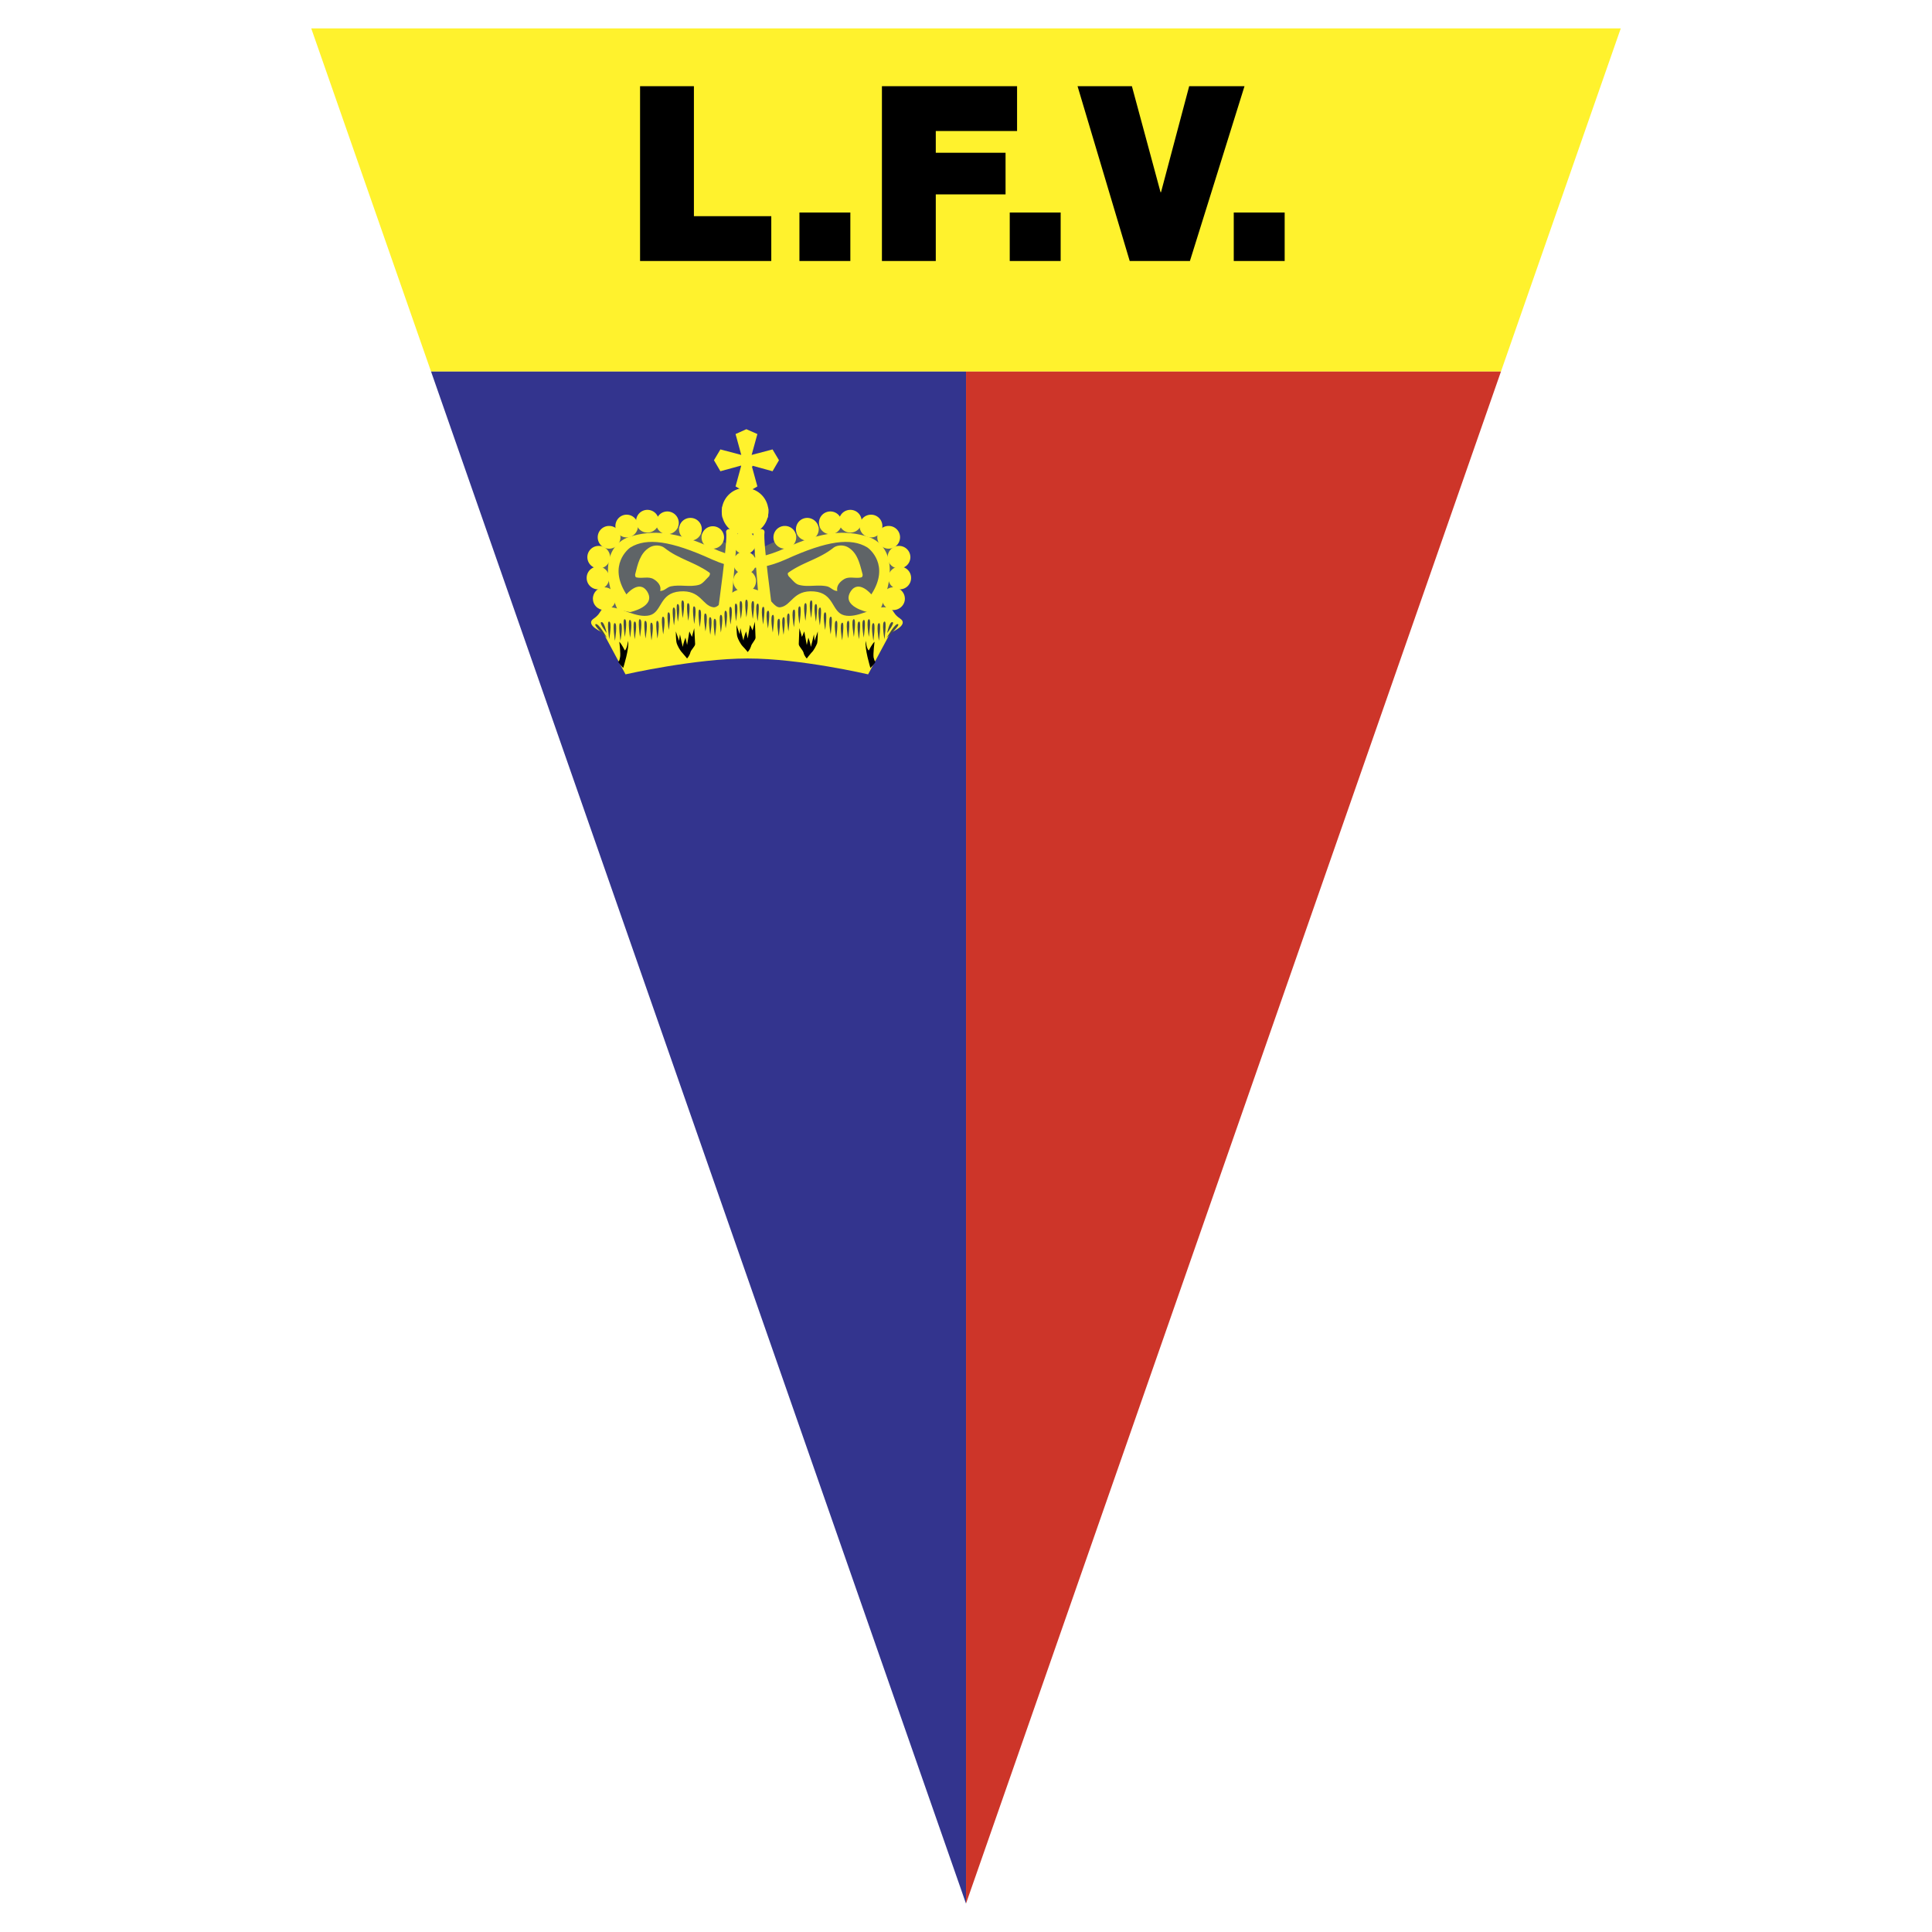 <svg xmlns="http://www.w3.org/2000/svg" width="2500" height="2500" viewBox="0 0 192.756 192.756"><g fill-rule="evenodd" clip-rule="evenodd"><path fill="#fff" d="M0 0h192.756v192.756H0V0z"/><path fill="#fff22d" d="M149.75 37.069l11.953-34.235H31.053l11.953 34.235H149.75z"/><path fill="#cd3529" d="M96.38 37.069v152.847l53.37-152.847H96.38z"/><path fill="#33348e" d="M43.007 37.069l53.371 152.853V37.069H43.007z"/><path d="M63.859 8.6h5.373v12.969h7.719v4.47H63.859V8.6zM79.759 21.203h5.08v4.836h-5.08v-4.836zM87.99 8.6h13.483v4.469h-8.11v2.174h6.961v4.153h-6.961v6.643H87.99V8.6zM100.742 21.203h5.08v4.836h-5.08v-4.836zM118.719 26.039h-6.008L107.508 8.6h5.422l2.857 10.576h.049L118.645 8.6h5.519l-5.445 17.439zM123.092 21.203h5.08v4.836h-5.08v-4.836z"/><path d="M88.607 60.587s2.864-5.089.229-6.602c-2.613-1.512-4.379-2.68-10.178-.481-4.378 1.674-3.667 2.154-3.667 2.154l-.069 6.373 13.524-.321.161-1.123z" fill="#5f6467"/><path d="M74.991 55.659c.207.023 1.605-.16 3.392-.987 3.713-1.694 5.959-1.81 8.207-1.121 1.284.39 3.438 2.038 1.238 7.267l-1.261.252s-2.658-.551-1.696-2.063c.803-1.238 2.063.297 2.063.297 1.903-2.934-.23-4.586-.413-4.696-1.605-.965-3.964-.69-8.137 1.213-1.879.825-3.048.87-3.552.802l.159-.964z" fill="#fff22d"/><path d="M78.314 54.741a1.134 1.134 0 0 1-1.146-1.146 1.13 1.13 0 0 1 1.146-1.121c.619 0 1.124.504 1.124 1.121a1.13 1.13 0 0 1-1.124 1.146zM80.537 53.94a1.13 1.13 0 0 1-1.123-1.146c0-.619.504-1.123 1.123-1.123.62 0 1.147.504 1.147 1.123 0 .643-.527 1.146-1.147 1.146zM82.854 53.299a1.13 1.13 0 0 1-1.146-1.125c0-.642.503-1.146 1.146-1.146a1.13 1.13 0 0 1 1.123 1.146c0 .619-.505 1.125-1.123 1.125z" fill="#fff22d"/><path d="M84.848 53.138a1.132 1.132 0 0 1-1.147-1.123c0-.643.505-1.147 1.147-1.147a1.13 1.13 0 0 1 1.123 1.147 1.127 1.127 0 0 1-1.123 1.123z" fill="#fff22d"/><path d="M86.91 53.617a1.128 1.128 0 0 1-1.146-1.123c0-.641.504-1.145 1.146-1.145a1.13 1.13 0 0 1 1.124 1.145c0 .622-.505 1.123-1.124 1.123z" fill="#fff22d"/><path d="M88.652 54.741a1.13 1.13 0 0 1-1.123-1.146c0-.617.505-1.121 1.123-1.121a1.13 1.13 0 0 1 1.146 1.121c0 .643-.505 1.146-1.146 1.146z" fill="#fff22d"/><path d="M89.684 56.714a1.127 1.127 0 0 1-1.124-1.126c0-.617.505-1.122 1.124-1.122a1.13 1.13 0 0 1 1.146 1.122 1.132 1.132 0 0 1-1.146 1.126z" fill="#fff22d"/><path d="M89.776 58.799a1.135 1.135 0 0 1-1.147-1.147c0-.619.504-1.121 1.147-1.121.618 0 1.123.501 1.123 1.121a1.13 1.13 0 0 1-1.123 1.147z" fill="#fff22d"/><path d="M89.133 60.863a1.126 1.126 0 0 1-1.123-1.123c0-.644.504-1.146 1.123-1.146.621 0 1.146.502 1.146 1.146 0 .617-.526 1.123-1.146 1.123zM83.542 58.96c-.117-.505.251-.918.664-1.17.527-.321 1.122-.044 1.72-.183.16-.046.137-.253.137-.299-.276-1.008-.481-2.108-1.421-2.683-.481-.298-1.146-.252-1.513.045-1.42 1.124-3.048 1.423-4.492 2.477-.092.092 0 .275.069.368.321.296.596.709.963.824.916.275 1.879-.045 2.841.162.388.093.617.459 1.032.459z" fill="#fff22d"/><path d="M60.826 60.587s-2.866-5.089-.229-6.602c2.612-1.512 4.354-2.68 10.177-.481 4.378 1.674 3.667 2.154 3.667 2.154l.069 6.373-13.525-.321-.159-1.123z" fill="#5f6467"/><path d="M74.44 55.659c-.205.023-1.604-.16-3.392-.987-3.712-1.694-5.959-1.81-8.229-1.121-1.26.39-3.415 2.038-1.215 7.267l1.261.252s2.66-.551 1.698-2.063c-.804-1.238-2.063.297-2.063.297-1.903-2.934.229-4.586.412-4.696 1.604-.965 3.965-.69 8.136 1.213 1.858.825 3.027.87 3.554.802l-.162-.964z" fill="#fff22d"/><path d="M71.117 54.741a1.13 1.13 0 0 0 1.123-1.146 1.124 1.124 0 0 0-2.247 0 1.131 1.131 0 0 0 1.124 1.146zM68.893 53.94a1.13 1.13 0 0 0 1.125-1.146c0-.619-.505-1.123-1.125-1.123a1.13 1.13 0 0 0-1.146 1.123c0 .643.504 1.146 1.146 1.146zM66.578 53.299c.619 0 1.146-.505 1.146-1.125a1.15 1.15 0 0 0-1.146-1.146c-.619 0-1.122.504-1.122 1.146 0 .619.503 1.125 1.122 1.125z" fill="#fff22d"/><path d="M64.585 53.138a1.13 1.13 0 0 0 1.145-1.123c0-.643-.503-1.147-1.145-1.147a1.13 1.13 0 0 0-1.124 1.147c0 .617.504 1.123 1.124 1.123z" fill="#fff22d"/><path d="M62.521 53.617c.62 0 1.125-.501 1.125-1.123a1.13 1.13 0 0 0-1.125-1.145c-.619 0-1.123.503-1.123 1.145 0 .622.504 1.123 1.123 1.123z" fill="#fff22d"/><path d="M60.78 54.741a1.13 1.13 0 0 0 1.123-1.146c0-.617-.504-1.121-1.123-1.121a1.13 1.13 0 0 0-1.146 1.121 1.133 1.133 0 0 0 1.146 1.146z" fill="#fff22d"/><path d="M59.724 56.714a1.13 1.13 0 0 0 1.146-1.126 1.13 1.13 0 0 0-1.146-1.122c-.618 0-1.123.505-1.123 1.122a1.127 1.127 0 0 0 1.123 1.126z" fill="#fff22d"/><path d="M59.657 58.799a1.13 1.13 0 0 0 1.123-1.147 1.123 1.123 0 0 0-2.247 0 1.13 1.13 0 0 0 1.124 1.147z" fill="#fff22d"/><path d="M60.298 60.863c.619 0 1.123-.505 1.123-1.123 0-.644-.504-1.146-1.123-1.146-.642 0-1.146.502-1.146 1.146 0 .617.505 1.123 1.146 1.123zM65.868 58.96c.138-.505-.229-.918-.641-1.17-.528-.321-1.124-.044-1.742-.183-.138-.046-.115-.253-.115-.299.252-1.008.481-2.108 1.422-2.683.481-.298 1.145-.252 1.512.045 1.421 1.124 3.049 1.423 4.493 2.477.092.092 0 .275-.069.368-.321.296-.597.709-.962.824-.917.275-1.879-.045-2.842.162-.391.093-.62.459-1.056.459zM72.447 53.116c-.069-.345.481-.553 1.123.067l-.573 6.695-1.352.959s.962-6.851.802-7.721zM76.275 53.116c.044-.345-.482-.553-1.124.067l.55 6.695 1.352.959s-.94-6.851-.778-7.721z" fill="#fff22d"/><path d="M74.304 55.292a1.13 1.13 0 0 0 1.122-1.148c0-.618-.504-1.122-1.122-1.122-.62 0-1.146.504-1.146 1.122a1.15 1.15 0 0 0 1.146 1.148z" fill="#fff22d"/><path d="M74.304 57.287a1.13 1.13 0 0 0 1.122-1.146c0-.619-.504-1.122-1.122-1.122-.62 0-1.146.503-1.146 1.122a1.15 1.15 0 0 0 1.146 1.146z" fill="#fff22d"/><path d="M74.304 59.121c.618 0 1.122-.527 1.122-1.148 0-.618-.504-1.122-1.122-1.122-.62 0-1.146.504-1.146 1.122 0 .621.526 1.148 1.146 1.148zM74.325 53.366a2.332 2.332 0 0 0 2.339-2.338 2.334 2.334 0 0 0-2.339-2.339c-1.282 0-2.315 1.056-2.315 2.339 0 1.285 1.033 2.338 2.315 2.338z" fill="#fff22d"/><path d="M73.914 48.783s-.161 1.192-.161 1.421c0 0-1.421.16-1.695.366 0 0-.047.665.022 1.077 0 0 1.673-.207 2.27-.207s2.247.207 2.247.207.137-.847.023-1.031l-1.422-.367s-.251-1.309-.366-1.467c-.001.001-.392-.252-.918.001z" fill="#fff22d"/><path fill="#fff22d" d="M74.464 49.174l1.1-.644-.573-2.086 2.086.572.641-1.099-.641-1.079-2.086.551.573-2.084-1.1-.483-1.077.483.571 2.084-2.084-.551-.642 1.079.642 1.099 2.084-.572-.571 2.086 1.077.644z"/><path fill="#fff22d" d="M74.28 45.161l.894.388-.092.987-.962.208-.504-.849.664-.734zM74.602 65.697c5.249 0 12.01 1.583 12.01 1.583l2.225-4.149s1.924-.781.962-1.421c-.962-.641-.482-1.123-1.604-1.123-1.1 0-2.705 1.123-3.965.802-1.284-.32-.964-2.222-3.026-2.383-2.086-.161-2.224 1.42-3.347 1.581-.825.138-1.26-1.903-3.3-1.903-2.063 0-2.59 2.018-3.392 1.903-1.101-.161-1.238-1.742-3.324-1.581-2.086.161-1.765 2.063-3.025 2.383-1.284.321-2.865-.802-3.988-.802-1.124 0-.642.482-1.583 1.123-.962.64.941 1.421.941 1.421l2.223 4.149c-.002.001 6.944-1.583 12.193-1.583z"/><path d="M73.478 62.35s0 .942.092 1.193c.068.229.298.71.55.962.229.229.482.55.482.55s.229-.251.32-.55c.069-.319.458-.641.458-.893 0-.23-.068-1.581-.068-1.581l-.23.869-.251-.551-.229 1.354-.162-.71s-.252.618-.252.87c0 .23-.32-1.191-.32-1.191l-.068.619-.322-.941zM62.178 66.641s.641-1.997.482-2.706c0 0-.092.8-.321.961 0 0-.321-.642-.551-.87 0 0 .161 1.26.069 1.581-.069.32-.069.32-.16.389-.07.091.481.645.481.645zM67.427 62.995s0 .94.092 1.192c.069.228.321.709.55.938.229.254.481.573.481.573s.229-.25.321-.573c.068-.319.482-.618.482-.87 0-.228-.092-1.581-.092-1.581l-.229.87-.252-.549-.229 1.353-.16-.734s-.252.641-.252.893c0 .229-.298-1.214-.298-1.214l-.092.643-.322-.941zM86.841 66.641s-.618-1.997-.458-2.706c0 0 .068.8.298.961 0 0 .319-.642.572-.87 0 0-.16 1.26-.091 1.581.091.32.091.32.16.389.093.091-.481.645-.481.645zM81.592 62.995s0 .94-.069 1.192c-.091.228-.32.709-.572.938-.229.254-.458.573-.458.573s-.252-.25-.32-.573c-.092-.319-.481-.618-.481-.87 0-.228.067-1.581.067-1.581l.253.87.229-.549.252 1.353.161-.734s.228.641.228.893c0 .229.322-1.214.322-1.214l.067.643.321-.941z"/><path d="M60.78 63.773s-.253-1.764-.022-1.764c.343 0 .022 1.764.022 1.764zM61.352 63.935s-.274-1.768-.022-1.768c.32 0 .022 1.768.022 1.768zM61.902 63.935s-.252-1.768-.023-1.768c.345 0 .023 1.768.023 1.768zM62.338 63.543s-.253-1.766-.023-1.766c.345.001.023 1.766.023 1.766zM62.865 63.613s-.274-1.765-.022-1.765c.32 0 .022 1.765.022 1.765zM63.324 63.773s-.253-1.764 0-1.764c.322 0 0 1.764 0 1.764zM63.851 63.543s-.251-1.766-.023-1.766c.343.001.023 1.766.023 1.766zM64.402 63.705s-.253-1.766-.023-1.766c.343 0 .023 1.766.023 1.766zM64.997 63.887s-.253-1.765-.021-1.765c.342.001.021 1.765.021 1.765zM65.592 63.705s-.251-1.766-.022-1.766c.344 0 .022 1.766.022 1.766zM66.717 62.856s-.253-1.765-.024-1.765c.344 0 .024 1.765.024 1.765zM67.243 62.397s-.275-1.787-.023-1.787c.321 0 .023 1.787.023 1.787zM67.632 62.032s-.252-1.767-.022-1.767c.344 0 .022 1.767.022 1.767zM68.114 61.665s-.275-1.764-.022-1.764c.344 0 .022 1.764.022 1.764zM68.664 61.939s-.252-1.766-.022-1.766c.343 0 .022 1.766.022 1.766zM69.261 62.261s-.252-1.767-.024-1.767c.345 0 .024 1.767.024 1.767zM69.81 62.581s-.251-1.764-.022-1.764c.343 0 .022 1.764.022 1.764zM70.384 62.995s-.276-1.79-.023-1.79c.344 0 .023 1.79.023 1.79zM71.92 63.107s-.252-1.764 0-1.764c.32 0 0 1.764 0 1.764zM70.864 63.336s-.273-1.763-.021-1.763c.321 0 .021 1.763.021 1.763zM71.323 63.498s-.252-1.764-.022-1.764c.344 0 .022 1.764.022 1.764zM60.55 63.635s-1.331-1.215-1.146-1.351c.275-.229 1.146 1.351 1.146 1.351zM60.527 63.153s-.755-.963-.551-1.076c.299-.138.551 1.076.551 1.076zM72.401 62.695s-.252-1.764-.022-1.764c.342 0 .022 1.764.022 1.764zM72.882 62.306s-.252-1.766-.022-1.766c.343.001.022 1.766.022 1.766zM73.432 61.985s-.252-1.766-.023-1.766c.343 0 .023 1.766.023 1.766zM73.914 61.756s-.251-1.789-.022-1.789c.343 0 .022 1.789.022 1.789zM66.166 63.292s-.274-1.766-.022-1.766c.343 0 .022 1.766.022 1.766zM74.464 61.595s-.253-1.765 0-1.765c.321 0 0 1.765 0 1.765zM88.24 63.773s.252-1.764.023-1.764c-.345 0-.023 1.764-.023 1.764zM87.689 63.935s.253-1.768.023-1.768c-.343 0-.023 1.768-.023 1.768zM87.139 63.935s.253-1.768 0-1.768c-.32 0 0 1.768 0 1.768zM86.682 63.543s.274-1.766.021-1.766c-.319.001-.021 1.766-.021 1.766zM86.177 63.613s.251-1.765.022-1.765c-.344 0-.022 1.765-.022 1.765zM85.696 63.773s.252-1.764.022-1.764c-.343 0-.022 1.764-.022 1.764zM85.191 63.543s.251-1.766 0-1.766c-.321.001 0 1.766 0 1.766zM84.618 63.705s.251-1.766.022-1.766c-.343 0-.022 1.766-.022 1.766zM84.022 63.887s.251-1.765.022-1.765c-.343.001-.022 1.765-.022 1.765zM83.425 63.705s.252-1.766.023-1.766c-.343 0-.023 1.766-.023 1.766zM82.876 63.292s.251-1.766.022-1.766c-.342 0-.022 1.766-.022 1.766zM82.327 62.856s.251-1.765 0-1.765c-.322 0 0 1.765 0 1.765zM81.797 62.397s.253-1.787.024-1.787c-.343 0-.024 1.787-.024 1.787zM81.408 62.032s.253-1.767 0-1.767c-.32 0 0 1.767 0 1.767zM80.927 61.665s.254-1.764.023-1.764c-.343 0-.023 1.764-.023 1.764zM80.354 61.939s.275-1.766.022-1.766c-.32 0-.022 1.766-.022 1.766zM79.758 62.261s.275-1.767.022-1.767c-.32 0-.022 1.767-.022 1.767zM79.208 62.581s.253-1.764.023-1.764c-.344 0-.023 1.764-.023 1.764zM78.658 62.995s.251-1.79.023-1.79c-.344 0-.023 1.79-.023 1.79zM77.099 63.107s.253-1.764.024-1.764c-.344 0-.024 1.764-.024 1.764zM78.177 63.336s.252-1.763.023-1.763c-.345 0-.023 1.763-.023 1.763zM77.696 63.498s.252-1.764.022-1.764c-.343 0-.022 1.764-.022 1.764zM88.468 63.635s1.331-1.215 1.146-1.351c-.252-.229-1.146 1.351-1.146 1.351zM88.515 63.153s.756-.963.551-1.076c-.322-.138-.551 1.076-.551 1.076zM76.619 62.695s.274-1.764.022-1.764c-.344 0-.022 1.764-.022 1.764zM76.137 62.306s.275-1.766.021-1.766c-.32.001-.021 1.766-.021 1.766zM75.586 61.985s.252-1.766.023-1.766c-.343 0-.023 1.766-.023 1.766zM75.105 61.756s.275-1.789.023-1.789c-.343 0-.023 1.789-.023 1.789z" fill="#464b4c"/></g></svg>